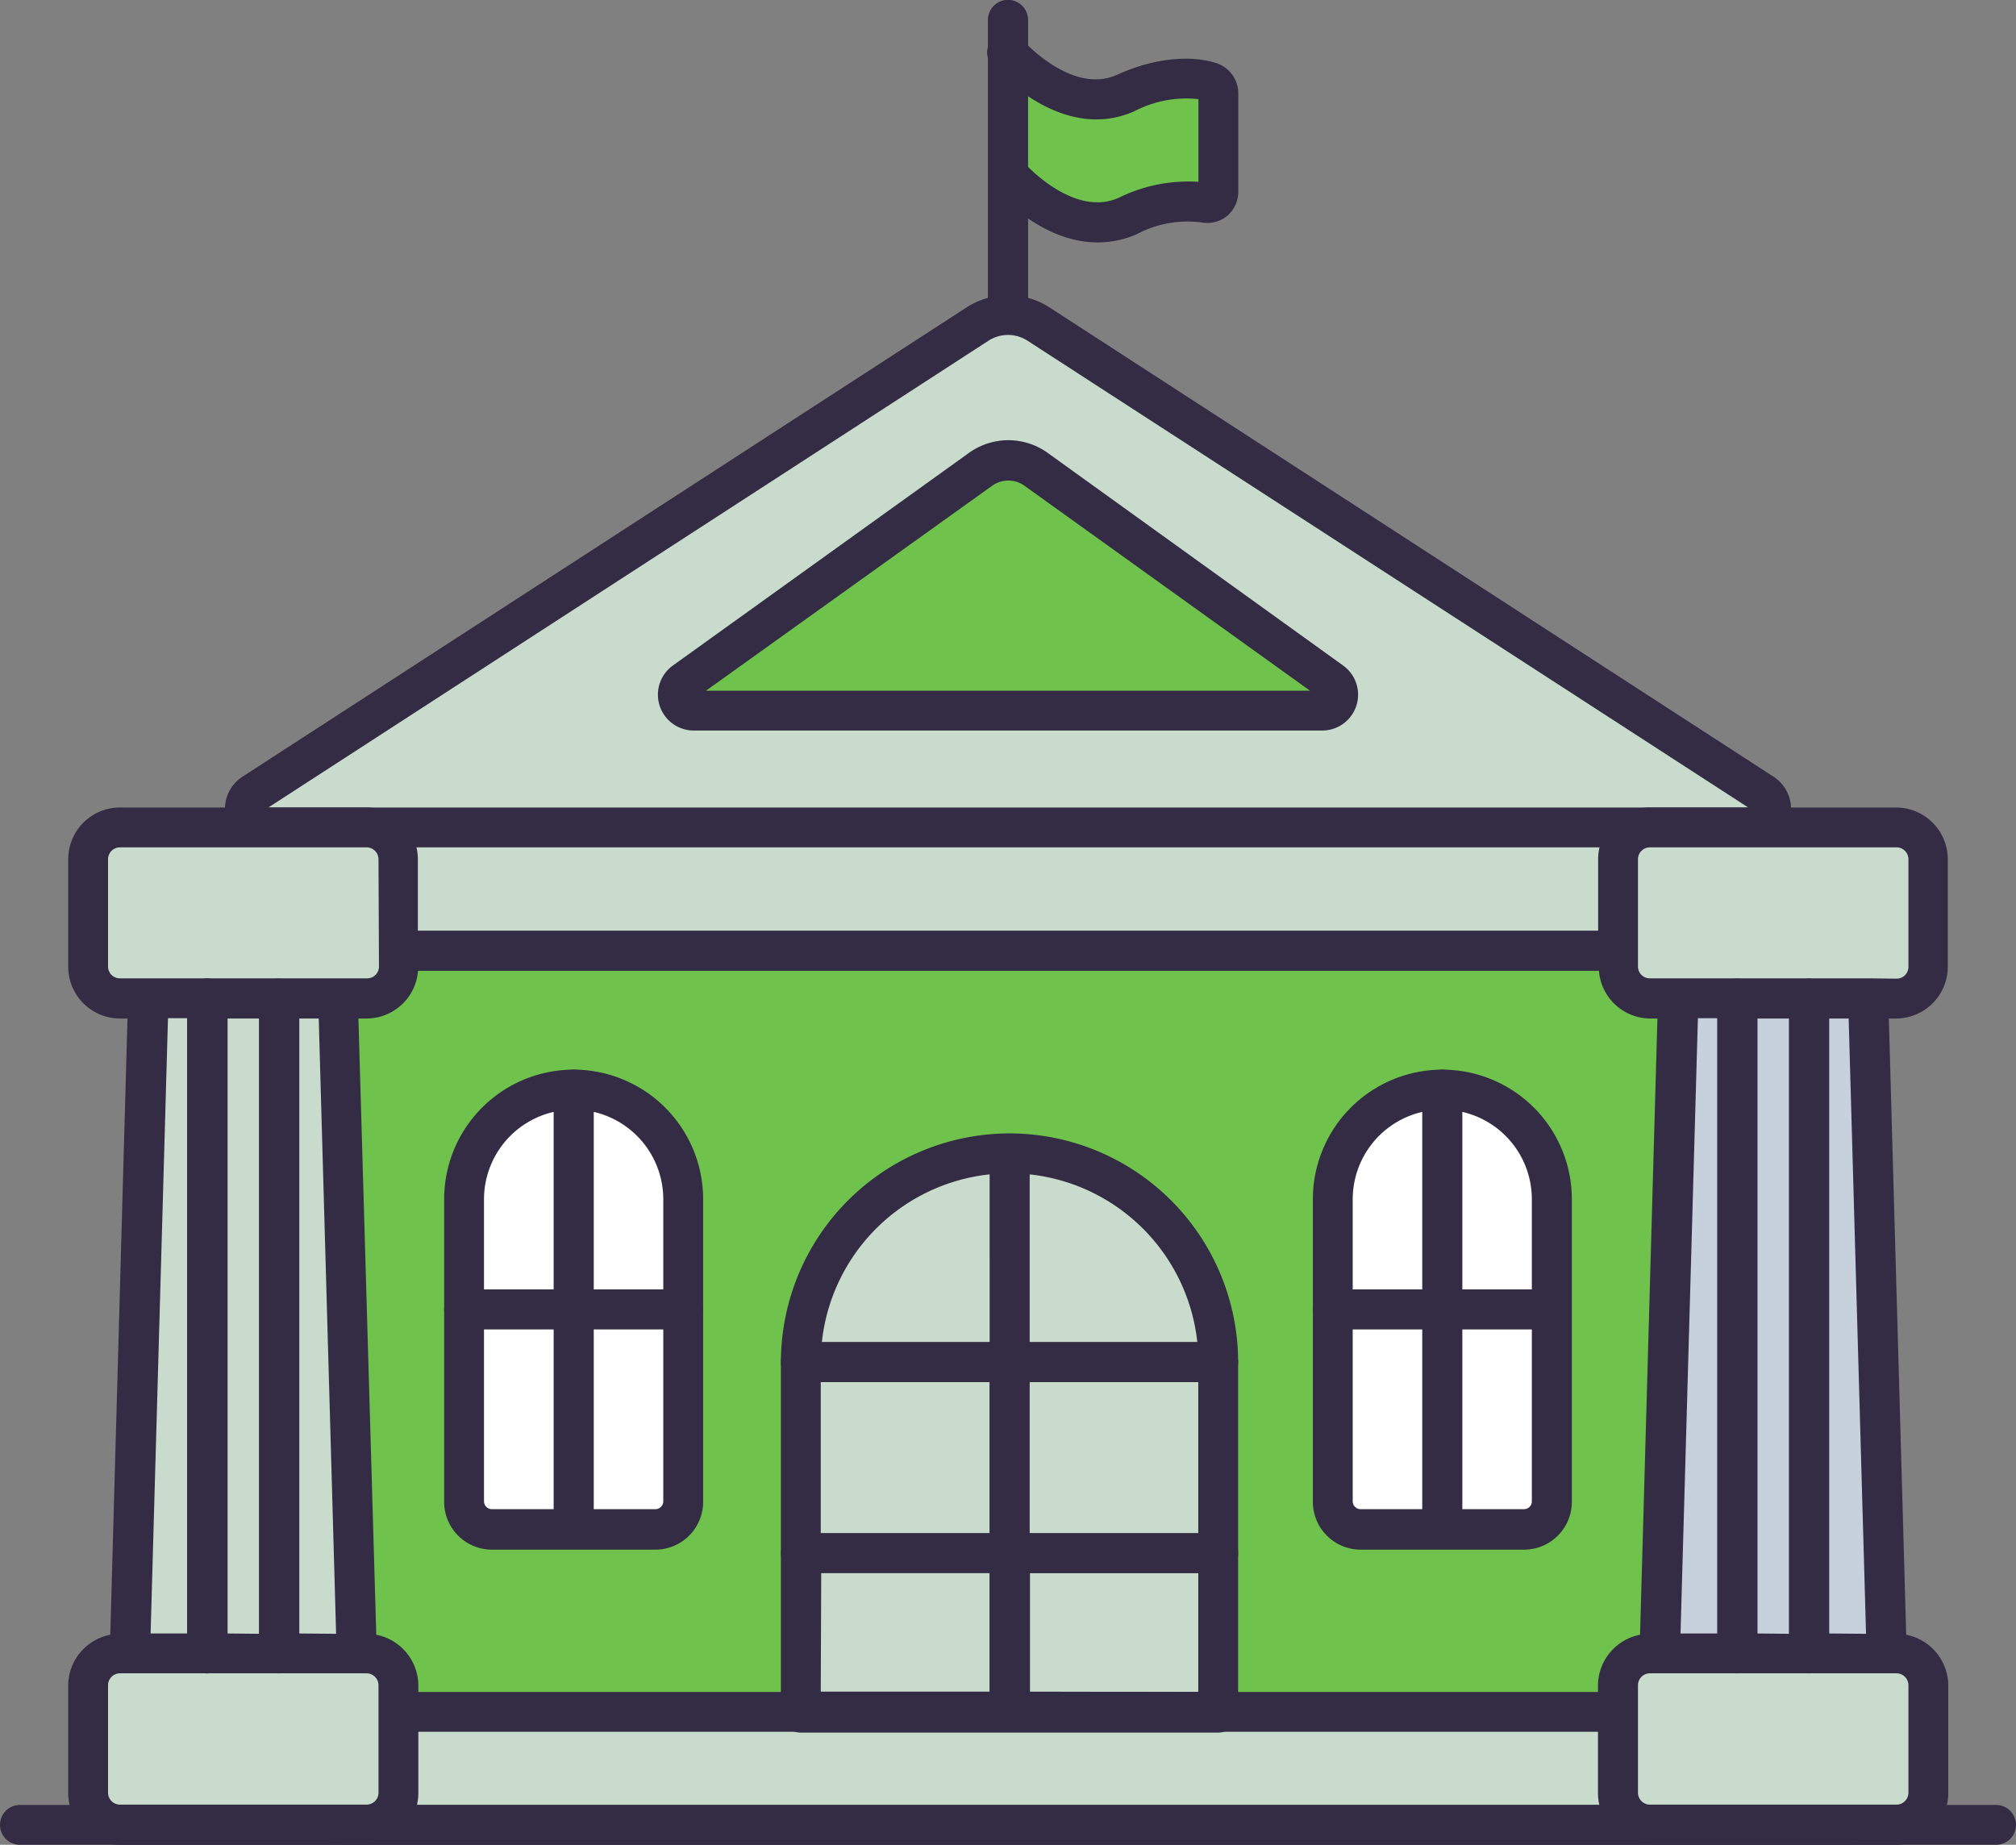<svg xmlns="http://www.w3.org/2000/svg" viewBox="0 0 126.5 115.76"><rect x="0" y="0" width="126.5" height="115.76" fill="#808080" stroke="none"/><defs><style>.cls-1{fill:#6fc24c;}.cls-2{fill:#c8dbcc;}.cls-3{fill:#332c44;}.cls-4{fill:#fff;}.cls-5{fill:#c7d0dd;}</style></defs><g id="Layer_2" data-name="Layer 2"><g id="LinealColor"><rect class="cls-1" x="17.5" y="50.18" width="91.49" height="60.79"></rect><rect class="cls-2" x="17.5" y="50.18" width="91.49" height="9.49"></rect><rect class="cls-2" x="17.1" y="107.42" width="95" height="7.09"></rect><path class="cls-3" d="M101.53,60.91H25a1.25,1.25,0,0,1,0-2.5h76.56a1.25,1.25,0,0,1,0,2.5Z"></path><path class="cls-2" d="M15.89,49.79,61.36,20.32a3.47,3.47,0,0,1,3.78,0l45.47,29.47a1.16,1.16,0,0,1-.63,2.13H16.52A1.16,1.16,0,0,1,15.89,49.79Z"></path><path class="cls-2" d="M76.44,107.42H50.25v-22a13.1,13.1,0,0,1,13.1-13.1h0a13.1,13.1,0,0,1,13.09,13.1Z"></path><path class="cls-1" d="M75.94,5.12c-.8-.25-2.52-.49-5.2.71-3.83,1.72-7.49-2.58-7.49-2.58V11s3.66,4.3,7.49,2.59a7.87,7.87,0,0,1,4.82-.82.74.74,0,0,0,.89-.74V5.83A.73.73,0,0,0,75.94,5.12Z"></path><path class="cls-3" d="M63.25,21A1.25,1.25,0,0,1,62,19.76V1.25a1.25,1.25,0,0,1,2.5,0V19.76A1.25,1.25,0,0,1,63.25,21Z"></path><path class="cls-4" d="M41.12,96H30.87a1.74,1.74,0,0,1-1.74-1.74v-19A6.87,6.87,0,0,1,36,68.37h0a6.88,6.88,0,0,1,6.87,6.87v19A1.75,1.75,0,0,1,41.12,96Z"></path><path class="cls-3" d="M36,97.2A1.24,1.24,0,0,1,34.75,96V68.37a1.25,1.25,0,0,1,2.5,0V96A1.25,1.25,0,0,1,36,97.2Z"></path><path class="cls-3" d="M42.87,83.41H29.12a1.25,1.25,0,0,1,0-2.5H42.87a1.25,1.25,0,1,1,0,2.5Z"></path><path class="cls-4" d="M85.38,68.37H95.63a1.74,1.74,0,0,1,1.74,1.74v19A6.87,6.87,0,0,1,90.5,96h0a6.87,6.87,0,0,1-6.87-6.87v-19a1.74,1.74,0,0,1,1.74-1.74Z" transform="translate(181.01 164.33) rotate(180)"></path><path class="cls-3" d="M90.5,97.2A1.25,1.25,0,0,1,89.25,96V68.37a1.25,1.25,0,0,1,2.5,0V96A1.24,1.24,0,0,1,90.5,97.2Z"></path><path class="cls-3" d="M97.37,83.41H83.63a1.25,1.25,0,0,1,0-2.5H97.37a1.25,1.25,0,0,1,0,2.5Z"></path><path class="cls-3" d="M63.35,108.67a1.25,1.25,0,0,1-1.25-1.25v-35a1.25,1.25,0,1,1,2.5,0v35.05A1.25,1.25,0,0,1,63.35,108.67Z"></path><path class="cls-3" d="M76.44,86.72H50.25a1.25,1.25,0,0,1,0-2.5H76.44a1.25,1.25,0,0,1,0,2.5Z"></path><path class="cls-3" d="M76.44,98.71H50.25a1.25,1.25,0,1,1,0-2.5H76.44a1.25,1.25,0,0,1,0,2.5Z"></path><path class="cls-3" d="M17.5,105a1.25,1.25,0,0,1-1.25-1.25V62.66a1.25,1.25,0,0,1,2.5,0v41.11A1.25,1.25,0,0,1,17.5,105Z"></path><path class="cls-3" d="M17.5,105a1.25,1.25,0,0,1-1.25-1.25V62.66a1.25,1.25,0,0,1,2.5,0v41.11A1.25,1.25,0,0,1,17.5,105Z"></path><path class="cls-3" d="M113.5,105a1.25,1.25,0,0,1-1.25-1.25V62.66a1.25,1.25,0,0,1,2.5,0v41.11A1.25,1.25,0,0,1,113.5,105Z"></path><path class="cls-3" d="M109,105a1.25,1.25,0,0,1-1.25-1.25V62.66a1.25,1.25,0,0,1,2.5,0v41.11A1.25,1.25,0,0,1,109,105Z"></path><path class="cls-3" d="M113.5,105a1.25,1.25,0,0,1-1.25-1.25V62.66a1.25,1.25,0,0,1,2.5,0v41.11A1.25,1.25,0,0,1,113.5,105Z"></path><path class="cls-3" d="M109,105a1.25,1.25,0,0,1-1.25-1.25V62.66a1.25,1.25,0,0,1,2.5,0v41.11A1.25,1.25,0,0,1,109,105Z"></path><path class="cls-1" d="M61.5,29.45,42.94,42.78a1,1,0,0,0,.58,1.81H83a1,1,0,0,0,.58-1.81L65,29.45A3,3,0,0,0,61.5,29.45Z"></path><path class="cls-3" d="M125.25,115.76H1.25a1.25,1.25,0,0,1,0-2.5h124a1.25,1.25,0,0,1,0,2.5Z"></path><path class="cls-3" d="M116.25,115.76h-95A1.25,1.25,0,0,1,20,114.51v-7.09a1.25,1.25,0,0,1,1.25-1.25h95a1.25,1.25,0,0,1,1.25,1.25v7.09A1.25,1.25,0,0,1,116.25,115.76Zm-93.75-2.5H115v-4.59H22.5Z"></path><path class="cls-3" d="M83,45.84H43.52a2.25,2.25,0,0,1-1.31-4.07L60.77,28.44h0a4.23,4.23,0,0,1,5,0L84.29,41.77A2.25,2.25,0,0,1,83,45.84ZM44.3,43.34H82.2L64.27,30.47a1.74,1.74,0,0,0-2,0Z"></path><path class="cls-3" d="M110,53.17H16.52a2.41,2.41,0,0,1-1.31-4.43h0L60.68,19.27a4.8,4.8,0,0,1,5.14,0l45.47,29.47A2.41,2.41,0,0,1,110,53.17Zm-93.16-2.5h92.86L64.46,21.37a2.25,2.25,0,0,0-2.42,0Z"></path><path class="cls-3" d="M68.85,15.21c-3.58,0-6.41-3.27-6.55-3.44a1.25,1.25,0,0,1,1.9-1.62h0s3.11,3.56,6,2.26a9.86,9.86,0,0,1,5-1V6.22a7.05,7.05,0,0,0-4,.75c-4.63,2.08-8.78-2.7-9-2.91a1.25,1.25,0,0,1,1.9-1.62s3.11,3.56,6,2.25,5.12-1.07,6.08-.77A2,2,0,0,1,77.7,5.83V12A2,2,0,0,1,77,13.55a2,2,0,0,1-1.66.4,6.79,6.79,0,0,0-4,.74A6,6,0,0,1,68.85,15.21Z"></path><path class="cls-3" d="M63.25,21A1.25,1.25,0,0,1,62,19.76V1.25a1.25,1.25,0,0,1,2.5,0V19.76A1.25,1.25,0,0,1,63.25,21Z"></path><path class="cls-3" d="M36,67.12a8.13,8.13,0,0,0-8.13,8.12v19a3,3,0,0,0,3,3H41.12a3,3,0,0,0,3-3v-19A8.13,8.13,0,0,0,36,67.12ZM34.75,94.7H30.87a.5.5,0,0,1-.5-.49V83.41h4.38Zm0-13.79H30.37V75.24a5.63,5.63,0,0,1,4.38-5.47Zm6.87,13.3a.5.5,0,0,1-.5.49H37.25V83.41h4.37Zm0-13.3H37.25V69.77a5.63,5.63,0,0,1,4.37,5.47Z"></path><path class="cls-3" d="M90.5,67.12a8.13,8.13,0,0,0-8.12,8.12v19a3,3,0,0,0,3,3H95.63a3,3,0,0,0,3-3v-19A8.13,8.13,0,0,0,90.5,67.12ZM89.25,94.7H85.38a.5.5,0,0,1-.5-.49V83.41h4.37Zm0-13.79H84.88V75.24a5.63,5.63,0,0,1,4.37-5.47Zm6.87,13.3a.49.49,0,0,1-.49.49H91.75V83.41h4.37Zm0-13.3H91.75V69.77a5.62,5.62,0,0,1,4.37,5.47Z"></path><rect class="cls-2" x="5.53" y="51.92" width="19.45" height="10.74" rx="2"></rect><rect class="cls-2" x="5.53" y="103.77" width="19.45" height="10.74" rx="2"></rect><polygon class="cls-2" points="22.36 103.77 8.14 103.77 9.3 62.66 21.2 62.66 22.36 103.77"></polygon><path class="cls-3" d="M13,105a1.25,1.25,0,0,1-1.25-1.25V62.66a1.25,1.25,0,0,1,2.5,0v41.11A1.25,1.25,0,0,1,13,105Z"></path><path class="cls-3" d="M13,105a1.25,1.25,0,0,1-1.25-1.25V62.66a1.25,1.25,0,0,1,2.5,0v41.11A1.25,1.25,0,0,1,13,105Z"></path><path class="cls-3" d="M13,105a1.25,1.25,0,0,1-1.25-1.25V62.66a1.25,1.25,0,0,1,2.5,0v41.11A1.25,1.25,0,0,1,13,105Z"></path><path class="cls-3" d="M17.5,105a1.25,1.25,0,0,1-1.25-1.25V62.66a1.25,1.25,0,0,1,2.5,0v41.11A1.25,1.25,0,0,1,17.5,105Z"></path><rect class="cls-2" x="101.53" y="51.92" width="19.45" height="10.74" rx="2" transform="translate(222.5 114.58) rotate(180)"></rect><rect class="cls-2" x="101.53" y="103.77" width="19.45" height="10.74" rx="2" transform="translate(222.5 218.28) rotate(180)"></rect><polygon class="cls-5" points="104.14 103.77 118.36 103.77 117.2 62.66 105.3 62.66 104.14 103.77"></polygon><path class="cls-3" d="M113.5,105a1.25,1.25,0,0,1-1.25-1.25V62.66a1.25,1.25,0,0,1,2.5,0v41.11A1.25,1.25,0,0,1,113.5,105Z"></path><path class="cls-3" d="M109,105a1.25,1.25,0,0,1-1.25-1.25V62.66a1.25,1.25,0,0,1,2.5,0v41.11A1.25,1.25,0,0,1,109,105Z"></path><path class="cls-3" d="M122.22,60.66V53.92A3.25,3.25,0,0,0,119,50.67H103.53a3.25,3.25,0,0,0-3.25,3.25v4.49H26.22V53.92A3.25,3.25,0,0,0,23,50.67H7.53a3.25,3.25,0,0,0-3.25,3.25v6.74a3.25,3.25,0,0,0,3.25,3.25H8L6.92,102.58a3.26,3.26,0,0,0-2.64,3.19v6.74a3.25,3.25,0,0,0,3.25,3.25H23a3.25,3.25,0,0,0,3.25-3.25v-6.74a3.26,3.26,0,0,0-2.64-3.19L22.49,63.91H23a3.24,3.24,0,0,0,3.23-3h74.1a3.24,3.24,0,0,0,3.23,3H104l-1.09,38.67a3.26,3.26,0,0,0-2.64,3.19v6.74a3.25,3.25,0,0,0,3.25,3.25H119a3.25,3.25,0,0,0,3.25-3.25v-6.74a3.26,3.26,0,0,0-2.64-3.19l-1.09-38.67H119A3.25,3.25,0,0,0,122.22,60.66ZM23,105a.75.75,0,0,1,.75.75v6.74a.75.75,0,0,1-.75.75H7.53a.75.75,0,0,1-.75-.75v-6.74a.75.75,0,0,1,.75-.75Zm-13.55-2.5,1.09-38.61h1.24v38.61Zm4.83,0V63.91h2v38.61Zm4.5,0V63.91H20l1.09,38.61Zm5-41.86a.74.74,0,0,1-.75.75H7.53a.74.74,0,0,1-.75-.75V53.92a.75.75,0,0,1,.75-.75H23a.75.75,0,0,1,.75.75ZM119,105a.75.75,0,0,1,.75.75v6.74a.75.75,0,0,1-.75.75H103.53a.75.75,0,0,1-.75-.75v-6.74a.75.75,0,0,1,.75-.75H119Zm-13.55-2.5,1.09-38.61h1.24v38.61Zm4.83,0V63.91h2v38.61Zm4.5,0V63.91H116l1.09,38.61Zm2.45-41.11H103.53a.74.74,0,0,1-.75-.75V53.92a.75.75,0,0,1,.75-.75H119a.75.75,0,0,1,.75.75v6.74a.74.74,0,0,1-.75.75Z"></path><path class="cls-3" d="M63.35,71.12A14.37,14.37,0,0,0,49,85.47v22a1.25,1.25,0,0,0,1.25,1.25H76.44a1.25,1.25,0,0,0,1.25-1.25v-22A14.36,14.36,0,0,0,63.35,71.12ZM51.5,86.72H62.1v9.49H51.5Zm13.1,0H75.19v9.49H64.6Zm10.53-2.5H64.6V73.69A11.87,11.87,0,0,1,75.13,84.22Zm-13-10.53V84.22H51.57A11.85,11.85,0,0,1,62.1,73.69Zm-10.6,25H62.1v7.46H51.5Zm13.1,7.46V98.71H75.19v7.46Z"></path></g></g></svg>